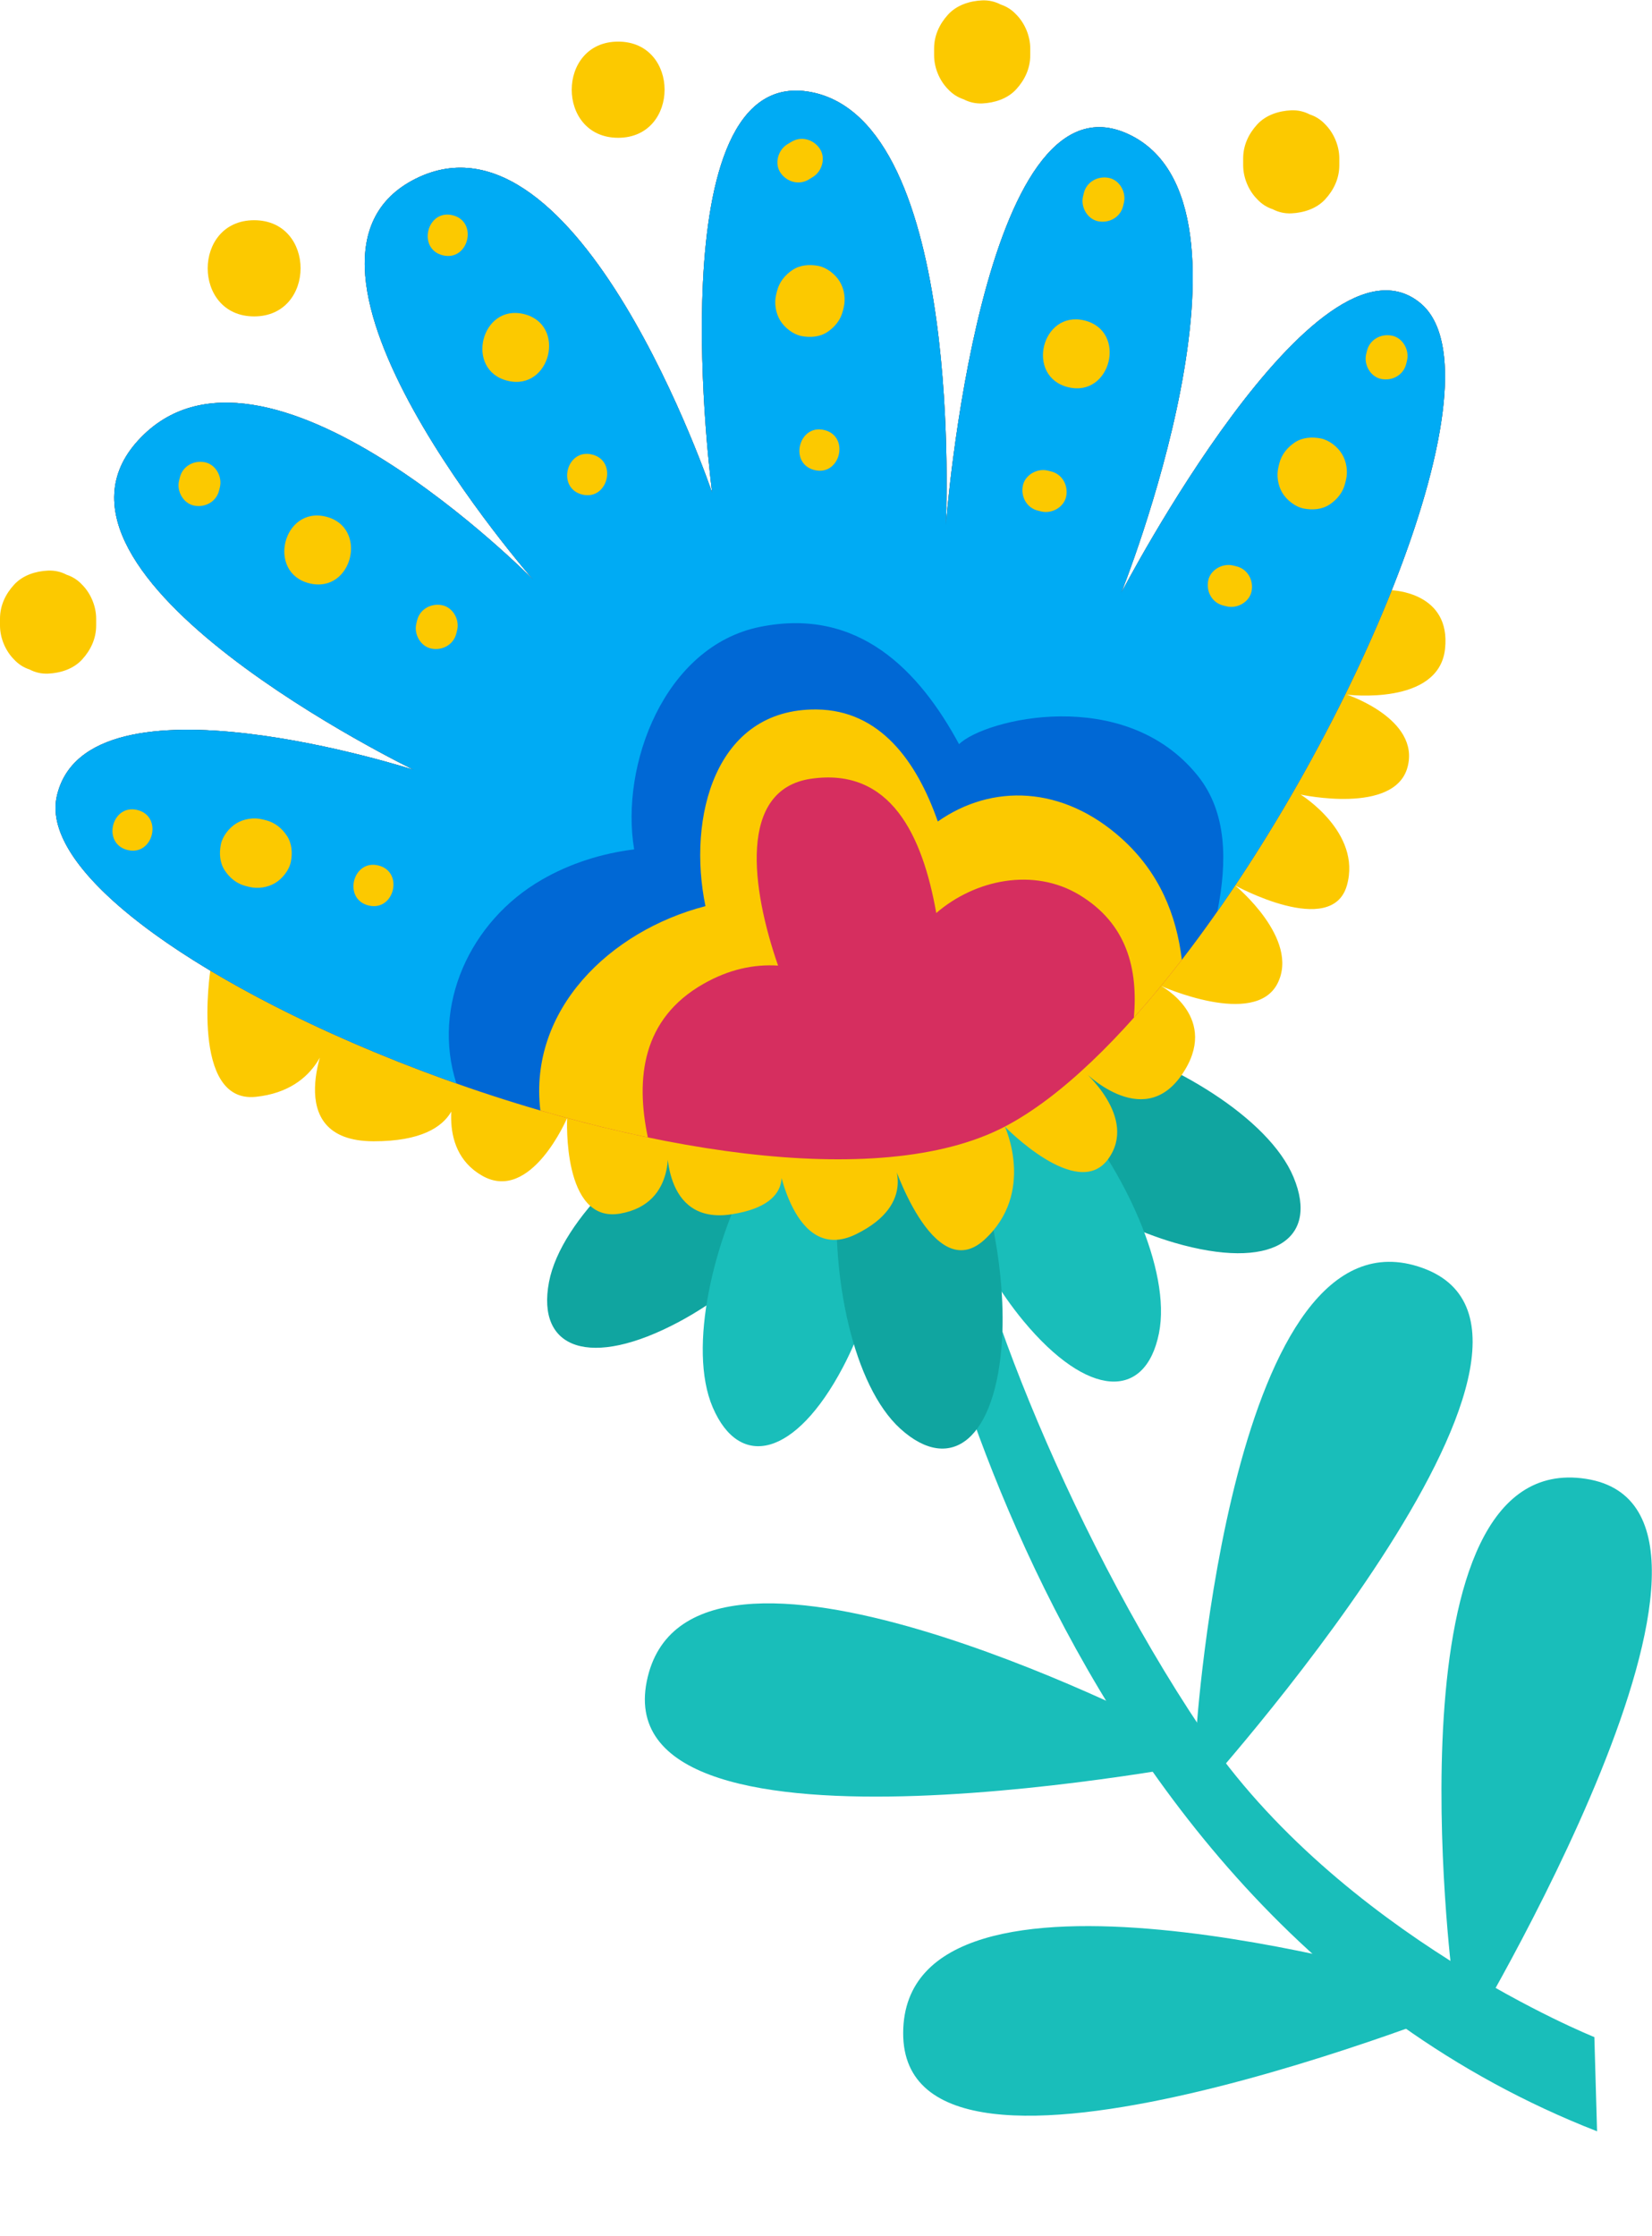 <?xml version="1.0" encoding="UTF-8"?><svg xmlns="http://www.w3.org/2000/svg" xmlns:xlink="http://www.w3.org/1999/xlink" height="611.1" preserveAspectRatio="xMidYMid meet" version="1.0" viewBox="0.0 -0.1 451.6 611.1" width="451.6" zoomAndPan="magnify"><defs><clipPath id="a"><path d="M 247 316 L 437 316 L 437 582.391 L 247 582.391 Z M 247 316"/></clipPath><clipPath id="b"><path d="M 394 403 L 451.559 403 L 451.559 558 L 394 558 Z M 394 403"/></clipPath></defs><g><g clip-path="url(#a)" id="change1_2"><path d="M 247.922 321.383 C 247.922 321.383 278.395 520.656 436.582 582.391 L 435.844 556.645 C 435.844 556.645 366.25 528.805 328.613 472.785 C 290.977 416.777 262.441 341.469 262.414 316.742 L 247.922 321.383" fill="#19beba"/></g><g id="change2_1"><path d="M 196.418 301.945 C 176.102 312.242 153.375 332.988 150.078 350.281 C 146.562 368.695 161.387 374.098 185.621 361.156 C 203.262 351.734 223.84 332.504 231.094 316.602 C 240.684 295.605 225.277 290.496 204.227 298.469 C 201.695 299.43 199.078 300.598 196.418 301.945" fill="#10a5a0"/></g><g id="change1_3"><path d="M 206.195 318.551 C 195.113 338.449 187.895 368.355 194.836 384.535 C 202.23 401.766 217.539 397.945 230.379 373.656 C 239.727 355.973 246.02 328.527 243.137 311.289 C 239.332 288.516 223.707 292.902 210.723 311.289 C 209.16 313.508 207.648 315.938 206.195 318.551" fill="#19beba"/></g><g id="change2_2"><path d="M 298.328 283.801 C 320.328 289.707 346.824 305.352 353.598 321.605 C 360.812 338.906 347.414 347.234 321.035 339.539 C 301.844 333.93 277.762 319.336 267.398 305.262 C 253.703 286.668 267.73 278.512 289.969 282.004 C 292.645 282.422 295.445 283.031 298.328 283.801" fill="#10a5a0"/></g><g id="change1_4"><path d="M 292.164 302.059 C 307.09 319.262 320.293 347.047 316.816 364.309 C 313.109 382.688 297.348 382.098 279.793 360.949 C 267.023 345.566 255.23 319.996 254.516 302.527 C 253.574 279.457 269.762 280.551 286.242 295.883 C 288.227 297.73 290.211 299.801 292.164 302.059" fill="#19beba"/></g><g id="change2_3"><path d="M 229.012 325.668 C 227.223 348.375 233.098 378.574 246.148 390.398 C 260.043 402.98 272.371 393.145 273.938 365.703 C 275.078 345.746 269.383 318.164 259.582 303.691 C 246.641 284.566 234.262 295.062 230.109 317.188 C 229.609 319.848 229.246 322.688 229.012 325.668" fill="#10a5a0"/></g><g id="change3_1"><path d="M 57.488 265.168 C 57.488 265.168 52.004 301.539 69.941 299.668 C 87.879 297.789 89.754 282.457 89.754 282.457 C 89.754 282.457 75.93 311.758 102.09 311.816 C 128.246 311.863 124.758 296.004 124.758 296.004 C 124.758 296.004 118.59 313.746 131.863 321.258 C 145.145 328.766 155.039 305.449 155.039 305.449 C 155.039 305.449 153.594 334.391 169.551 331.574 C 185.512 328.766 182.379 311.816 182.379 311.816 C 182.379 311.816 180.699 334.777 200.004 331.77 C 219.305 328.766 212.516 316.742 212.516 316.742 C 212.516 316.742 216.793 345.664 234.012 337.215 C 251.223 328.766 243.844 316.742 243.844 316.742 C 243.844 316.742 254.98 351.57 269.062 338.762 C 283.141 325.949 274.695 307.801 274.695 307.801 C 274.695 307.801 294.457 328.191 302.883 316.742 C 311.305 305.293 295.918 292.336 295.918 292.336 C 295.918 292.336 312.184 309.352 323.012 293.715 C 333.836 278.07 317.379 269.363 317.379 269.363 C 317.379 269.363 343.023 280.887 349.227 268.684 C 355.426 256.48 337.641 241.902 337.641 241.902 C 337.641 241.902 364.062 256.422 368.191 241.902 C 372.328 227.383 355.535 217.051 355.535 217.051 C 355.535 217.051 381.27 222.684 384.777 209.547 C 388.281 196.398 368.191 189.746 368.191 189.746 C 368.191 189.746 393.305 192.891 395.02 177.277 C 396.734 161.664 380.441 161.223 380.441 161.223 L 57.488 265.168" fill="#fcc900"/></g><g id="change4_1"><path d="M 15.531 217.496 C 23.727 181.379 113.164 210.324 113.164 210.324 C 113.164 210.324 3.73 157.395 37.785 120.242 C 71.848 83.082 145.855 158.438 145.855 158.438 C 145.855 158.438 69.055 71.035 113.609 48.754 C 158.168 26.473 194.684 134.605 194.684 134.605 C 194.684 134.605 179.047 17.258 221.508 25.035 C 263.965 32.812 258.547 143.551 258.547 143.551 C 258.547 143.551 268.129 17.504 308.59 36.625 C 349.059 55.75 306.492 161.977 306.492 161.977 C 306.492 161.977 360.07 59.051 388.371 82.828 C 419.266 108.777 335.859 275.836 274.695 307.801 C 205.227 344.098 5.648 261.035 15.531 217.496" fill="#d62e5f"/></g><g id="change3_2"><path d="M 192.23 268.832 C 199.324 264.781 206.137 263.387 212.699 263.805 C 205.426 242.848 201.637 215.629 221.742 212.73 C 243.441 209.602 252.168 228.129 255.941 249.434 C 266.535 240.277 282.562 236.918 295.09 244.496 C 308.102 252.371 311.133 264.742 309.961 278.035 C 362.746 218.988 413.562 103.992 388.371 82.828 C 360.07 59.051 306.492 161.977 306.492 161.977 C 306.492 161.977 349.059 55.75 308.59 36.625 C 268.129 17.504 258.547 143.551 258.547 143.551 C 258.547 143.551 263.965 32.812 221.508 25.035 C 179.047 17.258 194.684 134.605 194.684 134.605 C 194.684 134.605 158.168 26.473 113.609 48.754 C 69.055 71.035 145.855 158.438 145.855 158.438 C 145.855 158.438 71.848 83.082 37.785 120.242 C 3.73 157.395 113.164 210.324 113.164 210.324 C 113.164 210.324 23.727 181.379 15.531 217.496 C 8.871 246.848 97.402 294.156 177.094 310.754 C 173.719 294.602 175.512 278.383 192.23 268.832" fill="#fcc900"/></g><g id="change5_1"><path d="M 192.848 247.551 C 187.852 223.434 195.414 193.508 223.227 193.801 C 240.551 193.984 250.609 207.938 256.363 224.418 C 271.156 214.035 290.496 214.555 306.637 229.09 C 316.922 238.363 321.59 249.883 323.074 262.203 C 370.684 200.477 411.465 102.234 388.371 82.828 C 360.07 59.051 306.492 161.977 306.492 161.977 C 306.492 161.977 349.059 55.75 308.59 36.625 C 268.129 17.504 258.547 143.551 258.547 143.551 C 258.547 143.551 263.965 32.812 221.508 25.035 C 179.047 17.258 194.684 134.605 194.684 134.605 C 194.684 134.605 158.168 26.473 113.609 48.754 C 69.055 71.035 145.855 158.438 145.855 158.438 C 145.855 158.438 71.848 83.082 37.785 120.242 C 3.73 157.395 113.164 210.324 113.164 210.324 C 113.164 210.324 23.727 181.379 15.531 217.496 C 9.68 243.266 77.215 282.883 147.715 303.398 C 144.445 275.941 166.656 254.336 192.848 247.551" fill="#0068d5"/></g><g id="change6_1"><path d="M 148.066 240.359 C 155.898 235.832 164.523 233.141 173.355 232.039 C 169.492 208.98 181.652 176.523 207.727 171.234 C 234.637 165.766 251.262 183.109 262.172 203.285 C 269.168 196.445 307.379 187.012 327.395 211.879 C 335.523 221.988 335.457 235.547 332.805 248.949 C 376.004 187.297 409.875 100.895 388.371 82.828 C 360.07 59.051 306.492 161.977 306.492 161.977 C 306.492 161.977 349.059 55.75 308.59 36.625 C 268.129 17.504 258.547 143.551 258.547 143.551 C 258.547 143.551 263.965 32.812 221.508 25.035 C 179.047 17.258 194.684 134.605 194.684 134.605 C 194.684 134.605 158.168 26.473 113.609 48.754 C 69.055 71.035 145.855 158.438 145.855 158.438 C 145.855 158.438 71.848 83.082 37.785 120.242 C 3.73 157.395 113.164 210.324 113.164 210.324 C 113.164 210.324 23.727 181.379 15.531 217.496 C 10.324 240.449 63.305 274.367 124.758 296.004 C 117.969 274.816 128.406 251.707 148.066 240.359" fill="#00abf4"/></g><g id="change3_3"><path d="M 380.496 91.633 C 377.5 91.031 374.438 92.691 373.688 95.762 L 373.465 96.672 C 372.762 99.531 374.605 102.891 377.598 103.48 C 380.594 104.074 383.656 102.414 384.406 99.352 L 384.629 98.438 C 385.328 95.582 383.484 92.223 380.496 91.633" fill="#fcc900"/></g><g id="change3_4"><path d="M 303.102 48.516 C 300.102 47.926 297.039 49.582 296.289 52.645 L 296.066 53.559 C 295.363 56.426 297.211 59.781 300.195 60.375 C 303.195 60.965 306.258 59.305 307.012 56.242 L 307.23 55.332 C 307.934 52.465 306.086 49.105 303.102 48.516" fill="#fcc900"/></g><g id="change3_5"><path d="M 224.102 40.543 C 222.41 38.004 219.055 37.02 216.363 38.652 C 215.988 38.883 215.609 39.113 215.227 39.336 C 212.707 40.871 211.645 44.539 213.336 47.078 C 215.031 49.617 218.383 50.602 221.07 48.969 C 221.445 48.738 221.832 48.508 222.207 48.277 C 224.73 46.75 225.789 43.07 224.102 40.543" fill="#fcc900"/></g><g id="change3_6"><path d="M 123.73 58.73 C 116.691 57.008 114 67.945 121.051 69.68 C 128.094 71.395 130.785 60.457 123.73 58.73" fill="#fcc900"/></g><g id="change3_7"><path d="M 55.984 126.23 C 52.984 125.637 49.922 127.297 49.172 130.367 L 48.949 131.273 C 48.246 134.141 50.098 137.496 53.082 138.09 C 56.078 138.68 59.145 137.02 59.891 133.957 L 60.113 133.047 C 60.812 130.18 58.969 126.82 55.984 126.23" fill="#fcc900"/></g><g id="change3_8"><path d="M 37.551 221.273 C 30.512 219.547 27.82 230.488 34.871 232.211 C 41.91 233.938 44.602 222.996 37.551 221.273" fill="#fcc900"/></g><g id="change3_9"><path d="M 229.551 76.84 C 228.355 74.871 226.051 73.039 223.754 72.586 C 221.371 72.117 218.734 72.289 216.652 73.68 C 214.578 75.066 213.012 77.004 212.402 79.477 L 212.18 80.387 C 211.605 82.719 212.023 85.43 213.273 87.484 C 214.469 89.453 216.77 91.277 219.066 91.738 C 221.445 92.203 224.086 92.031 226.168 90.645 C 228.242 89.258 229.812 87.32 230.414 84.848 L 230.637 83.934 C 231.215 81.602 230.801 78.895 229.551 76.84" fill="#fcc900"/></g><g id="change3_10"><path d="M 143.219 85.734 C 131.48 82.859 126.996 101.094 138.754 103.965 C 150.488 106.84 154.973 88.609 143.219 85.734" fill="#fcc900"/></g><g id="change3_11"><path d="M 89.07 141.094 C 77.336 138.227 72.852 156.461 84.605 159.336 C 96.34 162.211 100.824 143.977 89.07 141.094" fill="#fcc900"/></g><g id="change3_12"><path d="M 78.422 228.312 C 77.035 226.23 75.098 224.664 72.629 224.059 L 71.715 223.836 C 69.379 223.262 66.672 223.68 64.617 224.926 C 62.648 226.117 60.82 228.426 60.367 230.727 C 59.895 233.105 60.07 235.742 61.457 237.82 C 62.84 239.898 64.781 241.469 67.254 242.074 L 68.164 242.297 C 70.504 242.871 73.207 242.453 75.266 241.203 C 77.234 240.004 79.062 237.707 79.512 235.406 C 79.984 233.023 79.809 230.387 78.422 228.312" fill="#fcc900"/></g><g id="change3_13"><path d="M 296.461 87.484 C 284.727 84.609 280.242 102.84 291.996 105.723 C 303.73 108.598 308.215 90.367 296.461 87.484" fill="#fcc900"/></g><g id="change3_14"><path d="M 366.848 123.98 C 365.656 122.008 363.352 120.188 361.055 119.727 C 358.672 119.258 356.035 119.43 353.953 120.816 C 351.879 122.207 350.312 124.145 349.703 126.617 L 349.48 127.527 C 348.91 129.867 349.324 132.57 350.57 134.633 C 351.766 136.594 354.07 138.426 356.367 138.875 C 358.754 139.344 361.387 139.172 363.469 137.785 C 365.543 136.406 367.113 134.461 367.715 131.996 L 367.941 131.074 C 368.512 128.742 368.098 126.031 366.848 123.98" fill="#fcc900"/></g><g id="change3_15"><path d="M 338 154.68 L 337.09 154.457 C 334.227 153.758 330.871 155.598 330.281 158.586 C 329.684 161.586 331.344 164.648 334.41 165.395 L 335.32 165.617 C 338.184 166.324 341.543 164.477 342.137 161.484 C 342.727 158.488 341.066 155.426 338 154.68" fill="#fcc900"/></g><g id="change3_16"><path d="M 287.328 128.742 L 286.414 128.52 C 283.555 127.816 280.195 129.664 279.605 132.652 C 279.016 135.648 280.668 138.711 283.734 139.461 L 284.645 139.684 C 287.512 140.387 290.867 138.539 291.461 135.551 C 292.051 132.555 290.395 129.488 287.328 128.742" fill="#fcc900"/></g><g id="change3_17"><path d="M 225.34 117.434 C 218.301 115.711 215.609 126.648 222.66 128.371 C 229.703 130.098 232.391 119.16 225.34 117.434" fill="#fcc900"/></g><g id="change3_18"><path d="M 161.848 124.121 C 154.809 122.395 152.117 133.336 159.168 135.066 C 166.211 136.781 168.902 125.844 161.848 124.121" fill="#fcc900"/></g><g id="change3_19"><path d="M 120.84 165.305 C 117.84 164.715 114.777 166.371 114.027 169.434 L 113.805 170.348 C 113.105 173.215 114.949 176.574 117.934 177.164 C 120.934 177.754 123.996 176.098 124.746 173.023 L 124.969 172.113 C 125.672 169.254 123.824 165.895 120.84 165.305" fill="#fcc900"/></g><g id="change3_20"><path d="M 103.43 236.434 C 96.387 234.707 93.695 245.648 100.75 247.371 C 107.789 249.098 110.48 238.156 103.43 236.434" fill="#fcc900"/></g><g id="change1_5"><path d="M 327.016 473.328 C 327.016 473.328 336.543 327.648 388.848 346.43 C 441.156 365.211 327.016 491.148 327.016 491.148 L 327.016 473.328" fill="#19beba"/></g><g id="change1_6"><path d="M 317.402 471.898 C 317.402 471.898 187.656 404.969 176.789 459.473 C 165.922 513.98 332.672 481.082 332.672 481.082 L 317.402 471.898" fill="#19beba"/></g><g clip-path="url(#b)" id="change1_1"><path d="M 397.012 540.426 C 397.012 540.426 378.594 395.605 433.52 404.066 C 488.445 412.531 400.406 557.914 400.406 557.914 L 397.012 540.426" fill="#19beba"/></g><g id="change1_7"><path d="M 387.297 540.852 C 387.297 540.852 247.18 499.887 246.898 555.461 C 246.613 611.035 404.043 546.953 404.043 546.953 L 387.297 540.852" fill="#19beba"/></g><g id="change3_21"><path d="M 22.441 159.695 C 21.246 158.414 19.836 157.504 18.207 156.977 C 16.645 156.148 14.957 155.777 13.145 155.844 C 9.742 155.992 6.223 157.109 3.852 159.695 C 1.492 162.266 0 165.422 0 168.984 L 0 170.863 C 0 174.23 1.469 177.77 3.852 180.152 C 5.043 181.434 6.449 182.348 8.082 182.871 C 9.645 183.699 11.336 184.078 13.145 184.004 C 16.543 183.855 20.066 182.738 22.441 180.152 C 24.797 177.582 26.289 174.422 26.289 170.863 L 26.289 168.984 C 26.289 165.617 24.824 162.078 22.441 159.695" fill="#fcc900"/></g><g id="change3_22"><path d="M 69.473 60.086 C 52.559 60.086 52.531 86.375 69.473 86.375 C 86.387 86.375 86.41 60.086 69.473 60.086" fill="#fcc900"/></g><g id="change3_23"><path d="M 168.984 11.273 C 152.07 11.273 152.039 37.559 168.984 37.559 C 185.895 37.559 185.922 11.273 168.984 11.273" fill="#fcc900"/></g><g id="change3_24"><path d="M 277.785 3.855 C 276.594 2.574 275.184 1.672 273.555 1.137 C 271.988 0.316 270.301 -0.062 268.492 0.004 C 265.094 0.16 261.566 1.277 259.195 3.855 C 256.836 6.426 255.352 9.59 255.352 13.152 L 255.352 15.023 C 255.352 18.402 256.816 21.941 259.195 24.32 C 260.387 25.602 261.801 26.508 263.426 27.039 C 264.996 27.863 266.684 28.238 268.492 28.172 C 271.891 28.016 275.414 26.898 277.785 24.32 C 280.145 21.75 281.633 18.59 281.633 15.023 L 281.633 13.152 C 281.633 9.777 280.168 6.238 277.785 3.855" fill="#fcc900"/></g><g id="change3_25"><path d="M 362.273 33.898 C 361.086 32.617 359.672 31.715 358.047 31.18 C 356.477 30.359 354.789 29.98 352.98 30.047 C 349.582 30.203 346.055 31.32 343.688 33.898 C 341.324 36.469 339.84 39.629 339.84 43.195 L 339.84 45.066 C 339.84 48.434 341.305 51.98 343.688 54.363 C 344.879 55.645 346.285 56.547 347.914 57.082 C 349.484 57.902 351.172 58.281 352.98 58.215 C 356.379 58.059 359.906 56.941 362.273 54.363 C 364.637 51.793 366.121 48.629 366.121 45.066 L 366.121 43.195 C 366.121 39.82 364.656 36.277 362.273 33.898" fill="#fcc900"/></g></g></svg>
